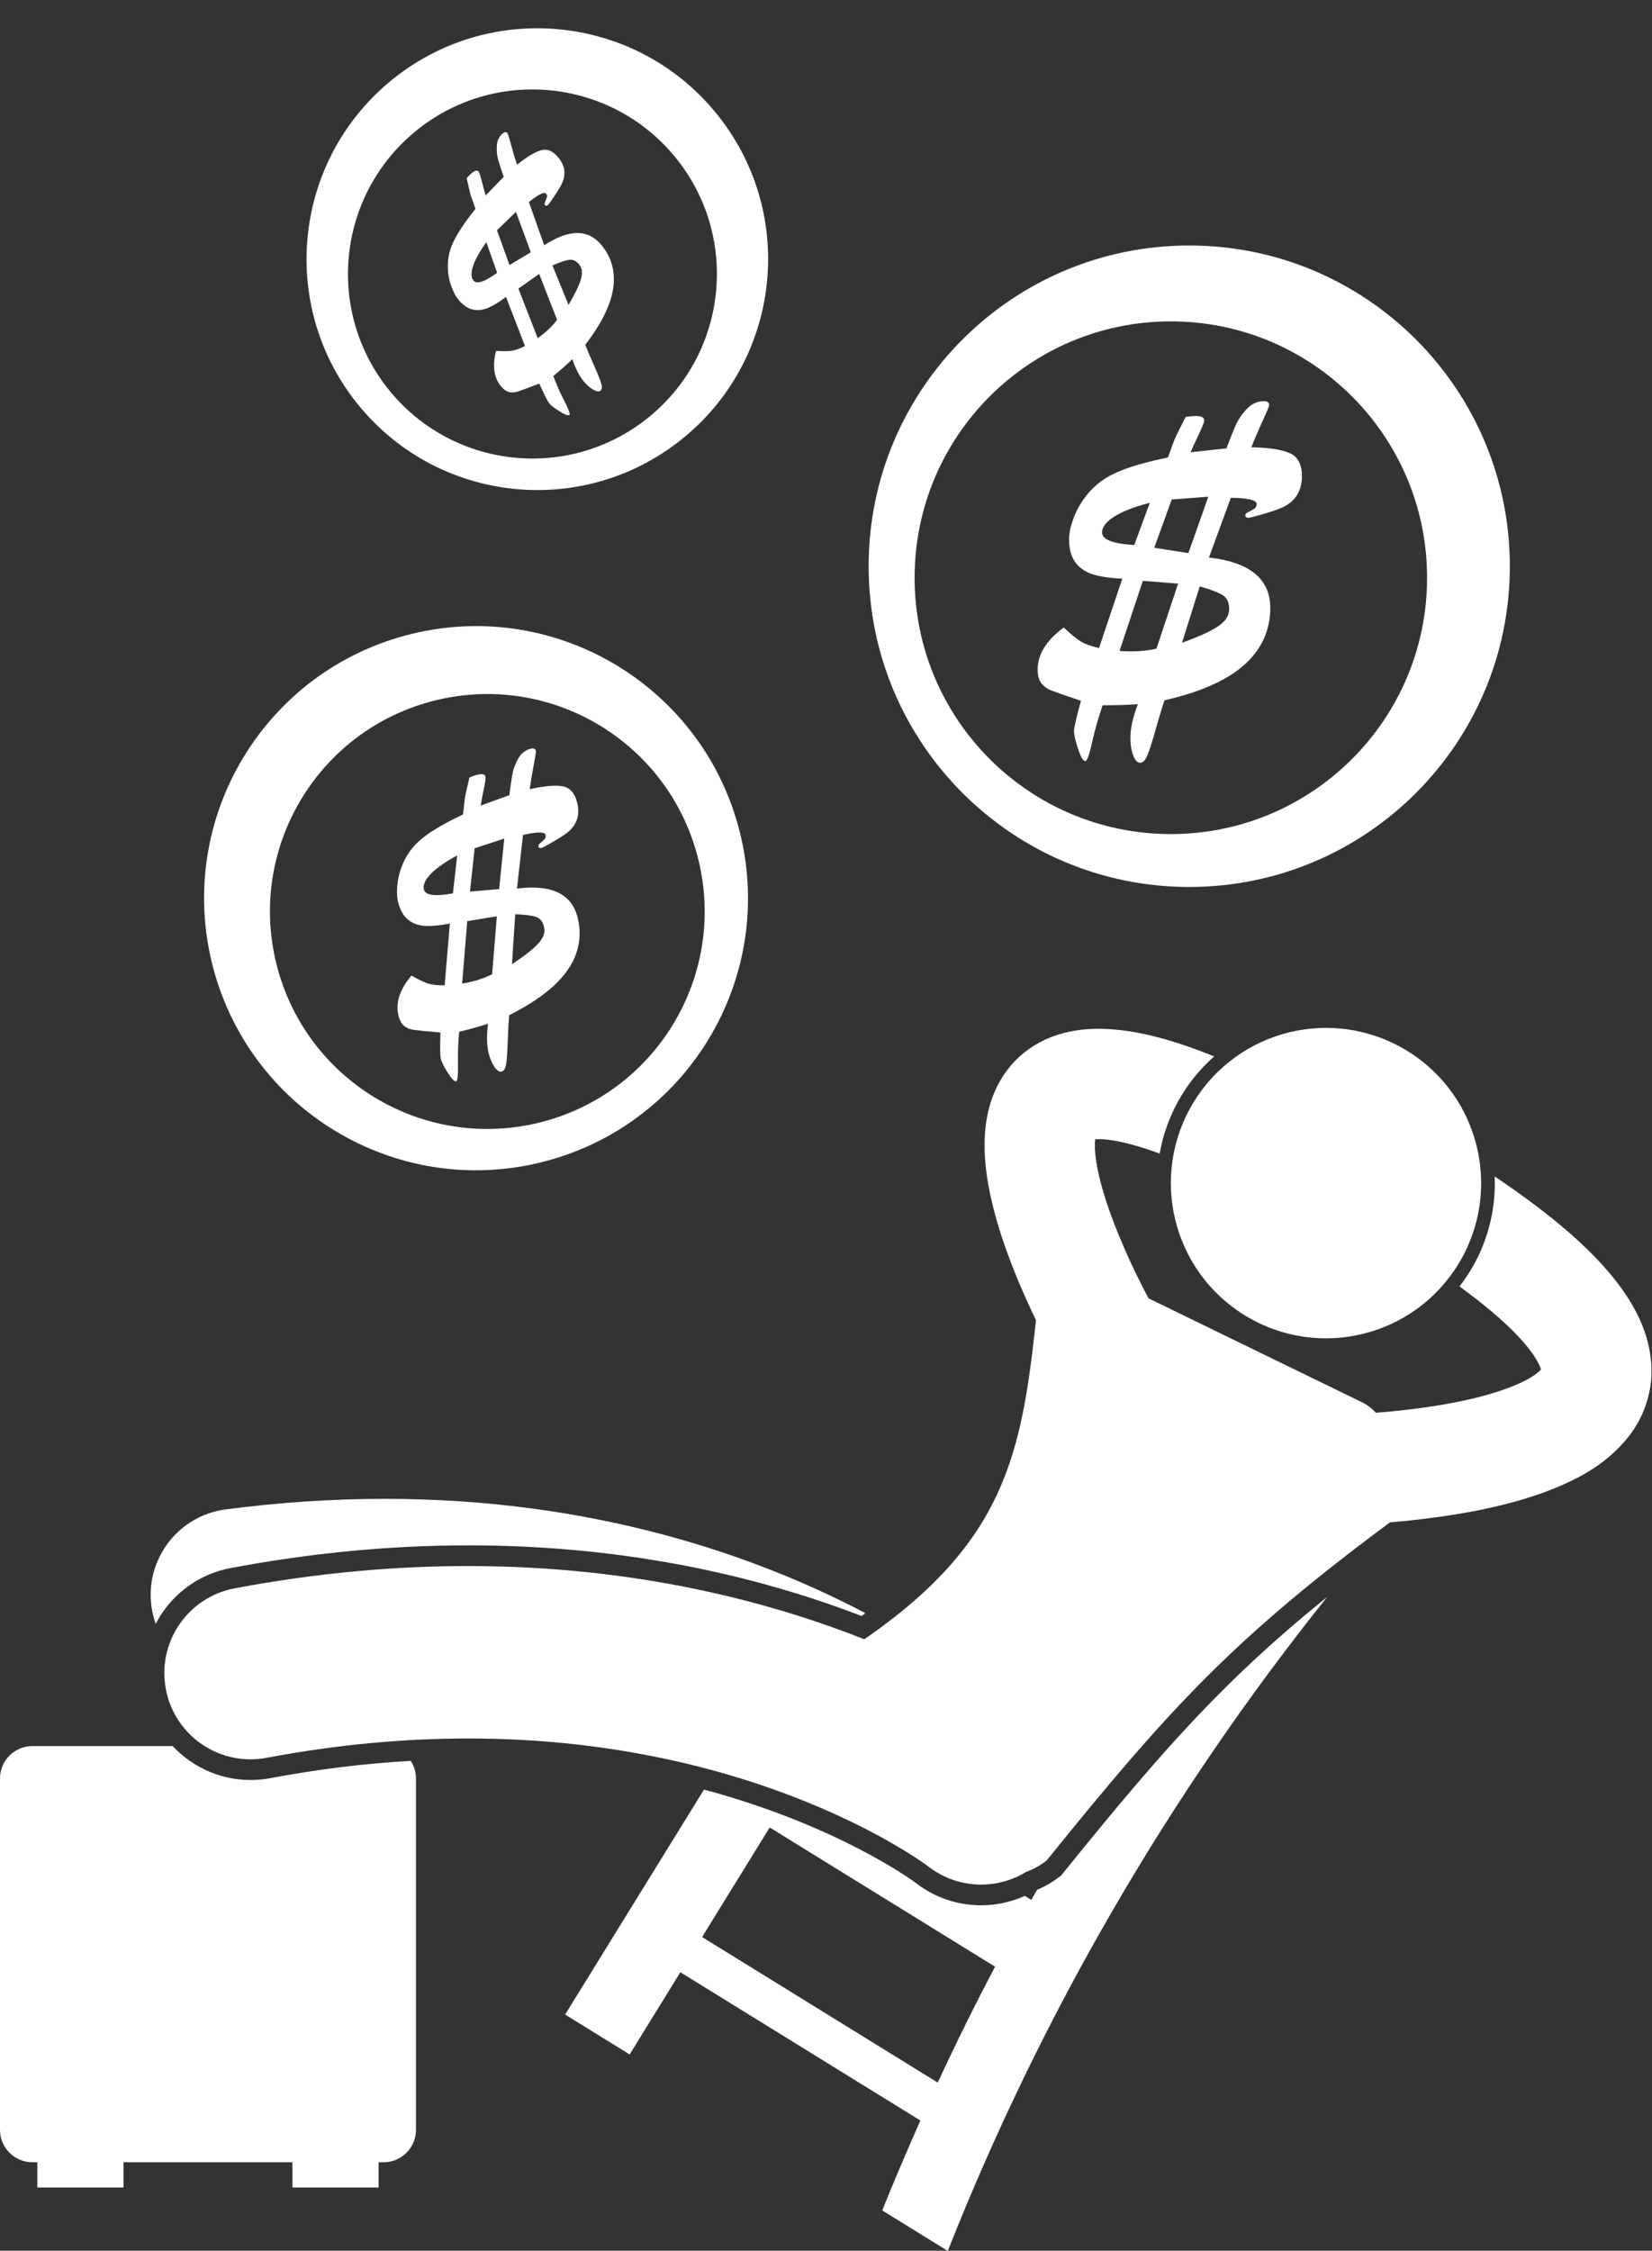 <?xml version="1.0" encoding="UTF-8" standalone="no"?><svg xmlns="http://www.w3.org/2000/svg" xmlns:xlink="http://www.w3.org/1999/xlink" fill="#ffffff" height="326.3" preserveAspectRatio="xMidYMid meet" version="1" viewBox="0.0 -4.1 239.6 326.3" width="239.6" zoomAndPan="magnify"><rect x="0.0" y="-4.1" width="239.6" height="326.3" fill="#333333" stroke="none"/><g id="change1_1"><path d="M37.16,253.933c-0.002,0-0.002,0-0.004,0c-4.689,0.254-9.07-1.657-12.111-4.896H4.701c-2.596,0-4.701,2.106-4.701,4.701 v50.931c0,2.597,2.105,4.701,4.701,4.701h0.715v3.667h12.5v-3.667h24.5v3.667h12.5v-3.667h0.715c2.598,0,4.701-2.104,4.701-4.701 v-50.931c0-0.945-0.285-1.822-0.766-2.56c-6.674,0.379-13.517,1.219-20.354,2.508C38.535,253.813,37.844,253.895,37.16,253.933z" fill="inherit"/><path d="M154.15,267.496l-0.211,0.265l-0.27,0.208c-0.986,0.777-2.08,1.412-3.252,1.902c-0.279,0.489-0.563,0.974-0.84,1.464 l-0.943-0.583c-1.734,0.774-3.602,1.238-5.5,1.341c-0.285,0.016-0.57,0.022-0.857,0.023c-3.451-0.006-6.719-1.127-9.441-3.232 c-0.158-0.123-11.086-8.267-30.734-13.541l-20.139,32.615l9.359,5.779l7.355-11.913l34.816,21.497 c-1.92,4.31-3.777,8.648-5.537,13.033l9.508,5.871c13.527-34.209,32.084-66.165,55.033-94.819 C177.943,239.157,169.078,248.991,154.15,267.496z M136,297.816l-34.17-21.098l9.807-15.883l32.682,20.181 C141.41,286.543,138.637,292.145,136,297.816z" fill="inherit"/><path d="M33.467,223.222c8.305-1.566,16.656-2.584,24.826-3.025c3.283-0.178,6.596-0.266,9.848-0.262 c20.078,0.029,39.184,3.474,56.807,10.238c0.193-0.138,0.375-0.275,0.563-0.413c-15.99-8.399-39.479-16.575-69.725-16.566 c-7.305,0-14.994,0.478-23.049,1.529c-6.846,0.895-11.672,7.167-10.777,14.015c0.119,0.901,0.334,1.766,0.629,2.589 c0.285-0.551,0.594-1.092,0.949-1.612C25.871,226.295,29.398,223.99,33.467,223.222z" fill="inherit"/><path d="M216.785,166.458c0.174,4.277-0.766,8.651-2.959,12.676c-0.631,1.157-1.354,2.24-2.145,3.263 c3.729,2.717,6.486,5.105,8.361,7.079c2.527,2.621,3.355,4.467,3.457,4.973c-0.188,0.212-0.642,0.635-1.418,1.105 c-1.887,1.193-5.502,2.472-9.424,3.314c-4.512,1.008-9.396,1.555-13.09,1.846c-0.645-0.655-1.301-1.174-1.924-1.472 c-10.359-5.042-20.717-10.081-31.07-15.122c-0.479-0.902-1.059-2.033-1.688-3.322c-1.66-3.396-3.633-7.931-4.848-12.04 c-0.82-2.725-1.258-5.275-1.24-6.826c0-0.348,0.021-0.642,0.049-0.867c0.148-0.014,0.328-0.02,0.547-0.02 c1.502-0.037,4.504,0.513,8.803,2.085c0.449-2.54,1.303-5.051,2.604-7.438c1.389-2.549,3.193-4.779,5.299-6.639 c-6.445-2.606-11.738-3.956-16.682-4.008c-2.375-0.004-4.721,0.336-6.959,1.206c-2.232,0.855-4.31,2.304-5.836,4.104 c-3.098,3.688-3.809,7.932-3.822,11.553c0.01,3.977,0.828,7.746,1.9,11.398c1.08,3.64,2.459,7.13,3.816,10.22 c0.59,1.343,1.178,2.604,1.738,3.767c-2.08,19.32-4.455,32.163-24.9,46.261c-13.795-5.47-33.158-10.583-57.221-10.618 c-10.518-0.016-21.922,0.936-34.111,3.234c-6.785,1.28-11.248,7.816-9.969,14.602c1.279,6.782,7.815,11.246,14.6,9.967 c10.641-2.006,20.461-2.816,29.441-2.803c42.016,0.033,66.27,18.339,66.566,18.568c2.27,1.756,4.955,2.609,7.621,2.613 c2.279,0.003,4.541-0.621,6.521-1.825c1.041-0.383,2.063-0.934,3.012-1.679c17.936-22.238,27.271-32.305,49.781-49.01 c0.785-0.066,1.609-0.142,2.471-0.229c5.838-0.615,13.15-1.689,19.855-4.107c4.447-1.675,8.865-3.794,12.316-8.133 c1.939-2.461,3.32-5.905,3.291-9.482c-0.043-5.424-2.586-10.113-6.383-14.537C229.381,175.77,224.1,171.374,216.785,166.458z" fill="inherit"/><circle cx="192.313" cy="167.413" fill="inherit" r="22.5" transform="rotate(-61.413 192.322 167.412)"/><path d="M59.666,87.809c-21.154,5.178-34.107,26.526-28.93,47.683c5.18,21.155,26.525,34.108,47.682,28.93 c21.158-5.178,34.109-26.526,28.932-47.682C102.172,95.583,80.824,82.63,59.666,87.809z M78.172,158.659 c-16.908,4.139-33.971-6.214-38.109-23.123c-4.141-16.91,6.213-33.973,23.121-38.11c16.91-4.14,33.973,6.214,38.111,23.123 C105.434,137.457,95.082,154.519,78.172,158.659z" fill="inherit"/><path d="M74.979,124.722l0.877-7.772c0.883-0.217,1.633-0.335,2.248-0.357c0.615-0.021,0.955,0.09,1.014,0.332 c0.065,0.266,0.014,0.483-0.156,0.654c-0.17,0.17-0.438,0.418-0.803,0.741c-0.066,0.11-0.09,0.21-0.068,0.298 c0.049,0.199,0.205,0.267,0.471,0.201c0.133-0.032,0.662-0.314,1.588-0.845c0.924-0.531,1.633-0.986,2.127-1.365 c1.391-1.114,1.871-2.555,1.438-4.324c-0.342-1.394-1.041-2.189-2.098-2.388c-1.055-0.198-2.65-0.06-4.783,0.416 c0.137-1.065,0.326-2.226,0.57-3.48c0.244-1.255,0.35-1.949,0.318-2.081c-0.076-0.31-0.324-0.413-0.744-0.31 c-0.775,0.189-1.379,0.665-1.815,1.427c-0.433,0.763-0.715,1.506-0.842,2.229c-0.129,0.723-0.275,1.749-0.441,3.079l-4.166,1.512 c0.063-0.414,0.172-0.997,0.328-1.751c0.154-0.752,0.264-1.318,0.322-1.695c0.061-0.378,0.074-0.634,0.043-0.767 c-0.125-0.508-0.9-0.46-2.322,0.146c-0.09,0.398-0.211,0.927-0.367,1.585c-0.154,0.659-0.254,1.141-0.297,1.443 c-0.043,0.304-0.086,0.678-0.129,1.122c-0.045,0.444-0.092,0.849-0.143,1.212c-2.523,1.181-4.484,2.322-5.877,3.425 c-1.395,1.104-2.412,2.506-3.049,4.21c-0.324,0.876-0.525,1.775-0.605,2.696c-0.078,0.922-0.043,1.692,0.109,2.312 c0.291,1.194,0.787,2.069,1.486,2.624c0.699,0.556,1.549,0.852,2.555,0.887c1.004,0.035,2.164-0.085,3.478-0.359l-0.756,8.974 c-1.076,0.006-1.902-0.091-2.478-0.289c-0.576-0.199-1.354-0.577-2.334-1.135c-1.705,2.035-2.336,3.96-1.893,5.771 c0.18,0.73,0.463,1.247,0.854,1.55c0.391,0.304,0.848,0.49,1.369,0.562c0.521,0.071,1.81,0.195,3.869,0.371 c-0.066,2.126-0.047,3.398,0.055,3.818c0.109,0.442,0.443,1.111,1.002,2.006c0.559,0.895,0.971,1.309,1.236,1.244 c0.199-0.049,0.281-0.878,0.252-2.487c-0.031-1.609,0.027-3.171,0.172-4.684c1.703-0.416,3.096-0.804,4.182-1.164 c-0.213,1.717-0.184,3.128,0.086,4.233c0.195,0.796,0.475,1.466,0.844,2.008c0.367,0.544,0.717,0.773,1.047,0.692 c0.332-0.081,0.549-0.438,0.652-1.073c0.102-0.634,0.178-1.689,0.227-3.166c0.049-1.478,0.119-2.79,0.215-3.938 c2.672-1.334,4.818-2.744,6.436-4.23c1.615-1.485,2.713-3.061,3.289-4.726c0.578-1.664,0.65-3.381,0.217-5.15 C82.938,125.493,80.002,124.079,74.979,124.722z M65.691,125.414c-2.604,0.473-4.008,0.289-4.213-0.551 c-0.162-0.665,0.178-1.428,1.021-2.29c0.844-0.863,2.115-1.747,3.814-2.656L65.691,125.414z M71.373,137.136 c-0.852,0.443-1.82,0.798-2.904,1.064c-0.686,0.168-1.166,0.262-1.443,0.282l0.74-9.041l4.295-0.699L71.373,137.136z M72.395,124.792l-4.234,0.368l0.678-6.282l4.297-1.404L72.395,124.792z M78.07,132.684c-0.748,0.816-2.021,1.819-3.816,3.009 l0.475-7.254c1.396,0.058,2.394,0.183,2.992,0.376c0.6,0.193,0.994,0.688,1.189,1.484C79.1,131.073,78.82,131.868,78.07,132.684z" fill="inherit"/><path d="M172.483,31.492c-25.68,0-46.498,20.817-46.498,46.498c0,25.68,20.818,46.497,46.498,46.497 c25.68,0,46.498-20.817,46.498-46.497C218.981,52.309,198.162,31.492,172.483,31.492z M169.815,116.819 c-20.525,0-37.164-16.639-37.164-37.164c0-20.525,16.639-37.164,37.164-37.164s37.164,16.639,37.164,37.164 C206.979,100.181,190.34,116.819,169.815,116.819z" fill="inherit"/><path d="M187.096,61.606c-1.154-0.523-3.02-0.812-5.598-0.865c0.457-1.181,1-2.456,1.631-3.825 c0.631-1.369,0.947-2.134,0.947-2.295c0-0.376-0.256-0.563-0.766-0.563c-0.939,0-1.766,0.376-2.477,1.127 c-0.711,0.752-1.24,1.524-1.59,2.316c-0.35,0.792-0.805,1.926-1.369,3.402l-5.193,0.563c0.188-0.456,0.477-1.094,0.865-1.913 c0.389-0.818,0.672-1.436,0.846-1.852c0.174-0.416,0.262-0.705,0.262-0.865c0-0.617-0.9-0.778-2.697-0.483 c-0.215,0.43-0.504,1-0.865,1.711c-0.363,0.712-0.611,1.235-0.746,1.57c-0.135,0.336-0.287,0.752-0.463,1.248 c-0.174,0.497-0.342,0.946-0.502,1.349c-3.223,0.645-5.785,1.403-7.691,2.275c-1.906,0.872-3.463,2.193-4.67,3.966 c-0.617,0.912-1.102,1.886-1.449,2.919c-0.35,1.033-0.523,1.926-0.523,2.677c0,1.45,0.322,2.591,0.967,3.423 s1.535,1.409,2.678,1.731c1.139,0.321,2.502,0.51,4.086,0.563l-3.383,10.066c-1.234-0.295-2.154-0.638-2.758-1.026 c-0.604-0.39-1.389-1.04-2.355-1.953c-2.523,1.851-3.783,3.879-3.783,6.079c0,0.886,0.18,1.558,0.543,2.014 c0.361,0.457,0.832,0.799,1.408,1.026c0.578,0.229,2.02,0.731,4.328,1.51c-0.67,2.416-1.006,3.879-1.006,4.389 c0,0.537,0.195,1.396,0.584,2.577c0.389,1.182,0.744,1.771,1.066,1.771c0.242,0,0.57-0.926,0.986-2.778 c0.416-1.852,0.92-3.623,1.51-5.315c2.066,0,3.771-0.054,5.113-0.161c-0.725,1.906-1.086,3.53-1.086,4.872 c0,0.966,0.133,1.812,0.402,2.536c0.268,0.725,0.604,1.087,1.006,1.087c0.402,0,0.752-0.349,1.047-1.047 c0.295-0.697,0.678-1.885,1.148-3.563c0.469-1.678,0.918-3.161,1.348-4.449c3.436-0.778,6.287-1.792,8.557-3.04 c2.268-1.248,3.965-2.744,5.092-4.489c1.129-1.744,1.691-3.69,1.691-5.838c0-4.214-2.965-6.656-8.896-7.328l3.18-8.656 c1.074,0,1.967,0.074,2.678,0.222c0.711,0.147,1.066,0.369,1.066,0.664c0,0.322-0.121,0.558-0.361,0.705 c-0.242,0.147-0.619,0.355-1.129,0.624c-0.107,0.107-0.16,0.215-0.16,0.322c0,0.241,0.16,0.362,0.482,0.362 c0.162,0,0.846-0.175,2.055-0.523c1.207-0.349,2.146-0.671,2.818-0.967c1.904-0.886,2.857-2.401,2.857-4.55 C188.826,63.237,188.25,62.13,187.096,61.606z M169.943,68.31l5.314-0.403l-2.898,8.174l-4.951-0.766L169.943,68.31z M159.838,73.101c0-0.806,0.604-1.584,1.813-2.335c1.207-0.752,2.912-1.409,5.113-1.974l-2.256,6.12 C161.395,74.726,159.838,74.122,159.838,73.101z M167.729,89.931c-1.1,0.269-2.309,0.403-3.623,0.403 c-0.832,0-1.408-0.026-1.731-0.081l3.381-10.146l5.113,0.402L167.729,89.931z M177.332,82.181c0.631,0.39,0.945,1.066,0.945,2.033 c0,0.939-0.543,1.771-1.631,2.496c-1.086,0.725-2.824,1.517-5.213,2.376l2.576-8.174C175.594,81.369,176.701,81.792,177.332,82.181 z" fill="inherit"/><path d="M103.676,12.078C91.859-2.139,70.754-4.085,56.537,7.731C42.322,19.548,40.375,40.65,52.191,54.868 c11.816,14.216,32.92,16.163,47.137,4.347C113.545,47.398,115.492,26.295,103.676,12.078z M94.322,56.197 c-11.361,9.443-28.229,7.889-37.674-3.475c-9.443-11.363-7.889-28.231,3.475-37.674c11.363-9.445,28.231-7.89,37.676,3.473 C107.242,29.885,105.688,46.751,94.322,56.197z" fill="inherit"/><path d="M87.23,31.421c-1.939-2.334-4.705-2.321-8.297,0.037l-2.223-6.255c0.596-0.495,1.121-0.863,1.584-1.11 c0.461-0.246,0.762-0.286,0.896-0.123c0.15,0.179,0.189,0.365,0.123,0.557c-0.064,0.193-0.178,0.483-0.336,0.864 c-0.01,0.109,0.01,0.194,0.058,0.253c0.111,0.134,0.256,0.126,0.434-0.022c0.09-0.073,0.389-0.484,0.896-1.234 c0.51-0.747,0.881-1.358,1.115-1.832c0.646-1.366,0.479-2.644-0.51-3.832c-0.779-0.938-1.607-1.285-2.488-1.043 c-0.881,0.24-2.043,0.94-3.496,2.097c-0.291-0.864-0.576-1.82-0.857-2.868c-0.281-1.048-0.457-1.617-0.531-1.707 c-0.174-0.208-0.4-0.195-0.684,0.04c-0.52,0.433-0.805,1.022-0.854,1.763c-0.045,0.745,0.016,1.415,0.188,2.014 c0.17,0.6,0.439,1.438,0.807,2.515l-2.615,2.701c-0.107-0.338-0.24-0.824-0.402-1.456c-0.16-0.634-0.289-1.105-0.383-1.415 c-0.096-0.312-0.182-0.512-0.254-0.599c-0.285-0.343-0.857-0.017-1.717,0.973c0.08,0.336,0.184,0.785,0.309,1.345 c0.127,0.562,0.23,0.967,0.31,1.213c0.08,0.248,0.186,0.548,0.318,0.904c0.133,0.355,0.244,0.681,0.342,0.977 c-1.486,1.841-2.559,3.438-3.211,4.8c-0.654,1.358-0.908,2.807-0.76,4.344c0.076,0.789,0.258,1.552,0.539,2.283 c0.283,0.733,0.598,1.307,0.943,1.723c0.666,0.804,1.369,1.286,2.109,1.45c0.74,0.164,1.5,0.073,2.279-0.273 c0.779-0.348,1.619-0.869,2.52-1.568l2.76,7.128c-0.818,0.405-1.484,0.638-1.996,0.702c-0.516,0.061-1.248,0.063-2.205,0.002 c-0.543,2.186-0.309,3.89,0.703,5.106c0.408,0.49,0.816,0.779,1.227,0.865c0.412,0.086,0.83,0.059,1.254-0.08 c0.424-0.139,1.453-0.525,3.09-1.157c0.74,1.647,1.229,2.612,1.463,2.893c0.246,0.299,0.748,0.685,1.508,1.159 c0.76,0.475,1.229,0.637,1.406,0.489c0.135-0.111-0.109-0.773-0.732-1.992c-0.623-1.215-1.158-2.428-1.609-3.637 c1.143-0.95,2.061-1.764,2.756-2.441c0.477,1.389,1.023,2.455,1.641,3.198c0.445,0.534,0.906,0.941,1.391,1.219 c0.481,0.277,0.834,0.322,1.057,0.138c0.223-0.187,0.256-0.538,0.098-1.063c-0.158-0.521-0.49-1.354-1.004-2.499 c-0.512-1.146-0.945-2.172-1.301-3.083c1.543-2.014,2.656-3.886,3.338-5.62c0.682-1.732,0.934-3.345,0.754-4.829 C88.803,33.947,88.219,32.61,87.23,31.421z M68.686,36.585c-0.371-0.445-0.397-1.153-0.072-2.125 c0.322-0.973,0.963-2.123,1.922-3.446l1.568,4.426C70.293,36.768,69.154,37.15,68.686,36.585z M72.076,29.282l2.754-2.668 l2.156,5.859l-3.092,1.854L72.076,29.282z M78.977,44.161c-0.463,0.383-0.793,0.635-0.996,0.753l-2.795-7.174l3.014-2.13 l2.598,6.66C80.311,42.927,79.703,43.557,78.977,44.161z M84.252,36.384c-0.268,0.902-0.867,2.14-1.795,3.716l-2.332-5.712 c1.086-0.475,1.893-0.751,2.42-0.825c0.531-0.074,1.016,0.154,1.461,0.689C84.438,34.772,84.52,35.482,84.252,36.384z" fill="inherit"/></g></svg>